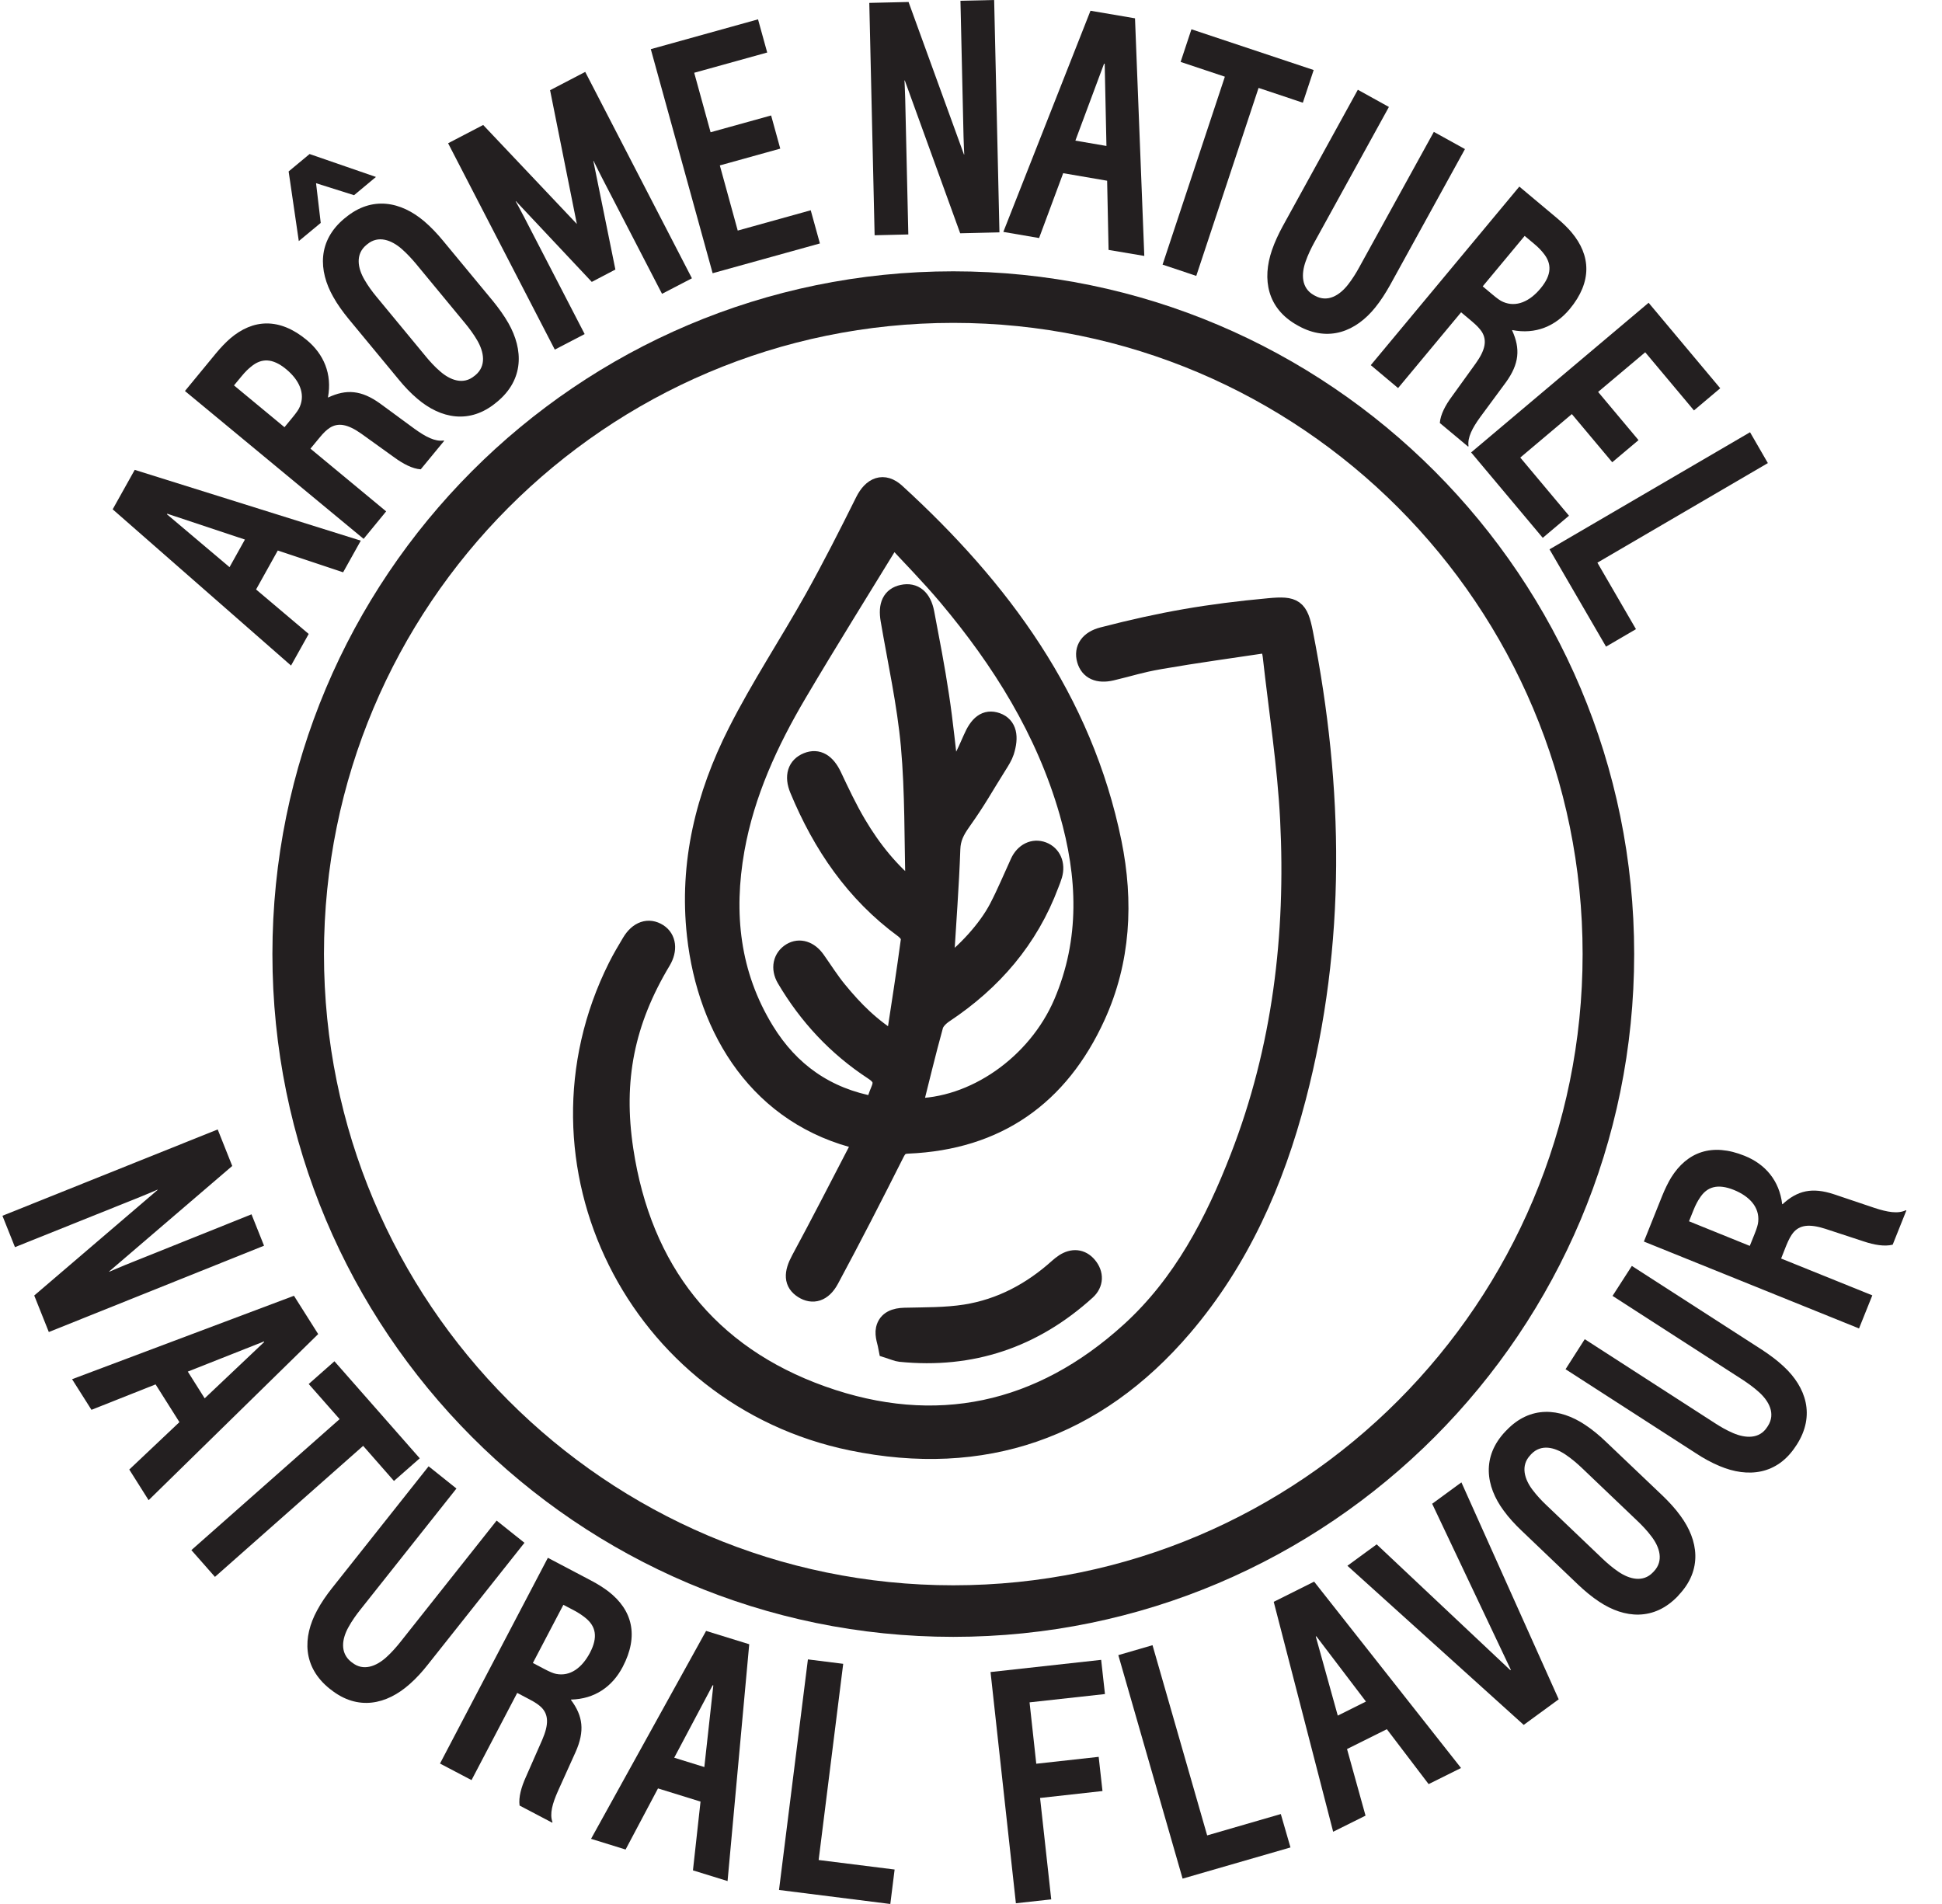 <?xml version="1.0" encoding="UTF-8"?> <svg xmlns="http://www.w3.org/2000/svg" xmlns:xlink="http://www.w3.org/1999/xlink" width="51px" height="50px" viewBox="0 0 51 50" version="1.1"><title>37C74C23-1DC2-47D4-B8D7-A6057C4D12C4</title><g id="Écrans" stroke="none" stroke-width="1" fill="none" fill-rule="evenodd"><g id="Products" transform="translate(-839, -1705)"><g id="Mojito" transform="translate(135, 1368)"><g id="Group-2-Copy-3" transform="translate(704.064, 84)"><g id="Icon_arome" transform="translate(0, 253)"><path d="M42.175,25.054 C42.175,34.583 34.472,42.308 24.971,42.308 C15.47,42.308 7.767,34.583 7.767,25.054 C7.767,15.527 15.47,7.802 24.971,7.802 C34.472,7.802 42.175,15.527 42.175,25.054 Z" id="Stroke-1" stroke="#231F20" stroke-width="1.354"></path><path d="M4.329,13.491 L4.321,13.506 L5.964,14.894 L6.368,14.169 L4.329,13.491 Z M8.947,15.029 L7.231,14.457 L6.661,15.48 L8.043,16.648 L7.579,17.478 L2.895,13.375 L3.474,12.339 L9.411,14.198 L8.947,15.029 Z" id="Fill-3" fill="#231F20"></path><path d="M7.619,10.961 C7.722,10.836 7.783,10.749 7.811,10.677 C7.956,10.334 7.795,9.98 7.451,9.695 C7.094,9.401 6.802,9.401 6.529,9.629 C6.464,9.68 6.38,9.758 6.277,9.884 L6.081,10.121 L7.407,11.219 L7.619,10.961 Z M10.985,12.325 C10.766,12.311 10.519,12.178 10.295,12.015 L9.423,11.388 C9.07,11.14 8.818,11.09 8.591,11.238 C8.513,11.291 8.439,11.356 8.316,11.507 L8.089,11.782 L10.077,13.429 L9.485,14.151 L4.793,10.268 L5.603,9.284 C5.737,9.121 5.869,8.987 5.981,8.889 C6.582,8.375 7.276,8.337 7.989,8.927 C8.439,9.299 8.662,9.821 8.549,10.433 L8.553,10.439 C9.033,10.213 9.428,10.245 9.916,10.596 L10.822,11.261 C11.112,11.47 11.361,11.602 11.589,11.568 L11.6,11.578 L10.985,12.325 Z" id="Fill-5" fill="#231F20"></path><path d="M12.421,9.852 C12.714,9.607 12.645,9.243 12.471,8.942 C12.377,8.778 12.254,8.615 12.161,8.502 L10.855,6.921 C10.761,6.809 10.625,6.658 10.481,6.533 C10.219,6.307 9.874,6.17 9.581,6.414 L9.556,6.434 C9.262,6.678 9.332,7.045 9.506,7.343 C9.6,7.509 9.723,7.672 9.816,7.784 L11.122,9.365 C11.215,9.478 11.35,9.63 11.495,9.753 C11.756,9.981 12.101,10.117 12.395,9.872 L12.421,9.852 Z M12.97,10.569 C12.27,11.151 11.506,10.992 10.897,10.472 C10.725,10.328 10.552,10.145 10.409,9.969 L9.091,8.375 C8.948,8.2 8.797,7.995 8.689,7.799 C8.293,7.103 8.279,6.32 8.98,5.738 L9.006,5.718 C9.707,5.134 10.471,5.295 11.08,5.814 C11.25,5.958 11.424,6.143 11.568,6.318 L12.885,7.91 C13.029,8.087 13.178,8.292 13.288,8.487 C13.683,9.183 13.696,9.966 12.996,10.548 L12.97,10.569 Z M9.234,5.126 L8.236,4.811 L8.359,5.854 L7.783,6.331 L7.516,4.502 L8.066,4.045 L9.809,4.647 L9.234,5.126 Z" id="Fill-7" fill="#231F20"></path><path d="M17.322,7.716 L15.734,4.646 C15.641,4.465 15.524,4.224 15.524,4.224 L15.518,4.226 L16.097,7.078 L15.477,7.403 L13.485,5.283 L13.479,5.287 C13.479,5.287 13.609,5.522 13.702,5.703 L15.29,8.773 L14.506,9.181 L11.704,3.762 L12.625,3.282 L15.085,5.882 L14.382,2.369 L15.305,1.888 L18.107,7.308 L17.322,7.716 Z" id="Fill-9" fill="#231F20"></path><polygon id="Fill-11" fill="#231F20" points="18.651 7.175 17.027 1.291 19.843 0.508 20.084 1.379 18.167 1.911 18.597 3.473 20.187 3.032 20.427 3.903 18.84 4.344 19.31 6.055 21.227 5.522 21.468 6.393"></polygon><path d="M25.152,6.126 L23.698,2.114 L23.689,2.114 C23.689,2.114 23.703,2.381 23.708,2.586 L23.79,6.157 L22.905,6.178 L22.765,0.076 L23.796,0.052 L25.251,4.057 L25.259,4.057 C25.259,4.057 25.244,3.787 25.24,3.585 L25.159,0.02 L26.044,0 L26.183,6.102 L25.152,6.126 Z" id="Fill-13" fill="#231F20"></path><path d="M28.947,1.675 L28.93,1.673 L28.177,3.693 L28.993,3.833 L28.947,1.675 Z M29.049,6.563 L29.011,4.746 L27.857,4.548 L27.224,6.251 L26.285,6.09 L28.574,0.282 L29.743,0.481 L29.987,6.721 L29.049,6.563 Z" id="Fill-15" fill="#231F20"></path><polygon id="Fill-17" fill="#231F20" points="30.467 6.949 32.103 2.014 30.941 1.626 31.225 0.769 34.435 1.839 34.151 2.697 32.988 2.309 31.352 7.245"></polygon><path d="M34.007,8.542 C33.211,8.101 33.079,7.33 33.338,6.573 C33.41,6.361 33.517,6.133 33.627,5.932 L35.595,2.357 L36.411,2.809 L34.446,6.377 C34.376,6.506 34.285,6.688 34.223,6.869 C34.108,7.194 34.107,7.566 34.441,7.751 L34.471,7.767 C34.804,7.951 35.116,7.753 35.331,7.482 C35.449,7.333 35.556,7.159 35.625,7.031 L37.591,3.463 L38.408,3.915 L36.439,7.491 C36.328,7.689 36.193,7.902 36.052,8.075 C35.55,8.699 34.829,8.997 34.035,8.558 L34.007,8.542 Z" id="Fill-19" fill="#231F20"></path><path d="M39.129,7.733 C39.254,7.838 39.339,7.9 39.412,7.929 C39.753,8.077 40.109,7.918 40.394,7.573 C40.691,7.216 40.693,6.921 40.466,6.646 C40.415,6.581 40.339,6.497 40.213,6.393 L39.976,6.195 L38.874,7.52 L39.129,7.733 Z M37.748,11.108 C37.764,10.887 37.897,10.638 38.062,10.416 L38.692,9.542 C38.943,9.191 38.994,8.937 38.848,8.708 C38.795,8.632 38.73,8.556 38.581,8.431 L38.307,8.201 L36.652,10.191 L35.935,9.589 L39.836,4.9 L40.815,5.72 C40.977,5.854 41.111,5.987 41.207,6.101 C41.717,6.708 41.75,7.404 41.159,8.116 C40.784,8.566 40.262,8.788 39.652,8.668 L39.646,8.675 C39.868,9.159 39.834,9.556 39.481,10.043 L38.813,10.948 C38.602,11.239 38.47,11.489 38.502,11.717 L38.491,11.728 L37.748,11.108 Z" id="Fill-21" fill="#231F20"></path><polygon id="Fill-23" fill="#231F20" points="38.57 11.881 43.231 7.951 45.112 10.196 44.422 10.778 43.142 9.251 41.905 10.292 42.966 11.558 42.276 12.139 41.215 10.874 39.861 12.016 41.14 13.543 40.451 14.124"></polygon><polygon id="Fill-25" fill="#231F20" points="40.629 14.426 45.895 11.351 46.363 12.161 41.886 14.776 42.899 16.522 42.113 16.981"></polygon><path d="M0.835,34.021 L4.075,31.249 L4.072,31.241 C4.072,31.241 3.826,31.348 3.637,31.424 L0.329,32.751 L0,31.927 L5.653,29.66 L6.035,30.619 L2.803,33.389 L2.806,33.397 C2.806,33.397 3.052,33.289 3.24,33.213 L6.541,31.889 L6.87,32.713 L1.218,34.98 L0.835,34.021 Z" id="Fill-27" fill="#231F20"></path><path d="M6.875,35.241 L6.867,35.228 L4.868,36.019 L5.311,36.721 L6.875,35.241 Z M3.331,38.591 L4.648,37.346 L4.022,36.355 L2.338,37.023 L1.829,36.219 L7.656,34.028 L8.292,35.034 L3.839,39.396 L3.331,38.591 Z" id="Fill-29" fill="#231F20"></path><polygon id="Fill-31" fill="#231F20" points="4.962 40.707 8.855 37.267 8.043 36.345 8.719 35.748 10.959 38.296 10.282 38.891 9.473 37.969 5.581 41.41"></polygon><path d="M8.593,44.347 C7.883,43.778 7.88,42.997 8.263,42.291 C8.367,42.094 8.511,41.887 8.653,41.708 L11.192,38.506 L11.923,39.09 L9.389,42.284 C9.298,42.398 9.178,42.564 9.087,42.731 C8.918,43.033 8.857,43.401 9.156,43.64 L9.182,43.659 C9.479,43.898 9.822,43.754 10.079,43.523 C10.221,43.396 10.353,43.242 10.445,43.127 L12.978,39.932 L13.709,40.515 L11.17,43.716 C11.03,43.895 10.861,44.082 10.691,44.229 C10.092,44.762 9.332,44.936 8.62,44.367 L8.593,44.347 Z" id="Fill-33" fill="#231F20"></path><path d="M14.225,43.826 C14.369,43.902 14.468,43.944 14.542,43.958 C14.909,44.03 15.22,43.799 15.429,43.403 C15.645,42.993 15.585,42.704 15.306,42.483 C15.241,42.431 15.149,42.363 15.005,42.287 L14.731,42.144 L13.93,43.671 L14.225,43.826 Z M13.581,47.415 C13.55,47.195 13.63,46.924 13.744,46.671 L14.177,45.686 C14.348,45.289 14.346,45.031 14.154,44.837 C14.086,44.773 14.008,44.713 13.836,44.624 L13.519,44.457 L12.319,46.747 L11.491,46.312 L14.324,40.909 L15.452,41.503 C15.641,41.601 15.797,41.704 15.915,41.793 C16.542,42.279 16.72,42.952 16.289,43.774 C16.017,44.293 15.553,44.618 14.932,44.632 L14.929,44.639 C15.247,45.063 15.297,45.457 15.052,46.009 L14.589,47.034 C14.443,47.362 14.366,47.635 14.445,47.85 L14.438,47.865 L13.581,47.415 Z" id="Fill-35" fill="#231F20"></path><path d="M18.669,44.261 L18.652,44.255 L17.642,46.159 L18.433,46.404 L18.669,44.261 Z M18.134,49.117 L18.333,47.311 L17.216,46.965 L16.365,48.57 L15.458,48.289 L18.479,42.829 L19.612,43.179 L19.043,49.398 L18.134,49.117 Z" id="Fill-37" fill="#231F20"></path><polygon id="Fill-39" fill="#231F20" points="20.394 49.632 21.153 43.577 22.08 43.693 21.435 48.845 23.43 49.095 23.317 50"></polygon><polygon id="Fill-41" fill="#231F20" points="26.615 49.981 25.949 43.909 28.854 43.589 28.954 44.487 26.974 44.705 27.15 46.317 28.789 46.136 28.889 47.034 27.25 47.216 27.543 49.879"></polygon><polygon id="Fill-43" fill="#231F20" points="30.993 49.334 29.305 43.465 30.203 43.204 31.638 48.199 33.572 47.638 33.826 48.515"></polygon><path d="M34.505,42.97 L34.491,42.977 L35.068,45.053 L35.808,44.684 L34.505,42.97 Z M37.454,46.852 L36.357,45.41 L35.311,45.931 L35.797,47.68 L34.947,48.103 L33.386,42.065 L34.447,41.535 L38.305,46.429 L37.454,46.852 Z" id="Fill-45" fill="#231F20"></path><polygon id="Fill-47" fill="#231F20" points="39.951 45.297 35.321 41.118 36.09 40.556 39.599 43.859 39.613 43.85 37.547 39.49 38.315 38.928 40.87 44.625"></polygon><path d="M43.37,41.265 C43.633,40.987 43.521,40.632 43.312,40.356 C43.2,40.204 43.059,40.057 42.952,39.955 L41.471,38.542 C41.365,38.441 41.211,38.307 41.053,38.201 C40.767,38.007 40.409,37.912 40.146,38.189 L40.125,38.213 C39.861,38.49 39.972,38.845 40.181,39.122 C40.295,39.274 40.434,39.421 40.541,39.521 L42.024,40.936 C42.13,41.037 42.283,41.171 42.441,41.277 C42.726,41.47 43.085,41.566 43.347,41.289 L43.37,41.265 Z M44.002,41.912 C43.374,42.571 42.598,42.505 41.932,42.061 C41.745,41.939 41.551,41.776 41.386,41.62 L39.893,40.194 C39.728,40.038 39.556,39.852 39.425,39.67 C38.949,39.027 38.843,38.251 39.47,37.59 L39.494,37.566 C40.121,36.905 40.897,36.973 41.563,37.417 C41.75,37.539 41.943,37.7 42.107,37.858 L43.603,39.282 C43.767,39.44 43.939,39.626 44.068,39.807 C44.543,40.451 44.649,41.227 44.022,41.887 L44.002,41.912 Z" id="Fill-49" fill="#231F20"></path><path d="M47.104,37.964 C46.613,38.732 45.836,38.812 45.099,38.501 C44.892,38.416 44.67,38.294 44.481,38.169 L41.05,35.957 L41.554,35.168 L44.979,37.377 C45.102,37.457 45.276,37.56 45.451,37.634 C45.77,37.771 46.14,37.797 46.345,37.476 L46.364,37.447 C46.57,37.126 46.394,36.799 46.137,36.565 C45.997,36.436 45.831,36.32 45.709,36.239 L42.284,34.031 L42.791,33.244 L46.222,35.455 C46.411,35.579 46.616,35.731 46.778,35.884 C47.365,36.427 47.614,37.169 47.123,37.937 L47.104,37.964 Z" id="Fill-51" fill="#231F20"></path><path d="M46.013,32.408 C46.074,32.256 46.105,32.154 46.11,32.078 C46.145,31.705 45.886,31.418 45.472,31.249 C45.041,31.076 44.76,31.164 44.571,31.465 C44.525,31.533 44.466,31.635 44.407,31.785 L44.292,32.072 L45.888,32.718 L46.013,32.408 Z M49.641,32.686 C49.425,32.741 49.148,32.69 48.885,32.602 L47.864,32.267 C47.452,32.137 47.197,32.165 47.024,32.377 C46.967,32.45 46.917,32.536 46.842,32.718 L46.711,33.05 L49.106,34.017 L48.757,34.886 L43.107,32.604 L43.582,31.418 C43.661,31.221 43.745,31.053 43.822,30.925 C44.242,30.252 44.893,30.005 45.753,30.353 C46.296,30.571 46.665,31.003 46.739,31.621 L46.748,31.624 C47.139,31.263 47.524,31.173 48.098,31.362 L49.161,31.72 C49.501,31.832 49.778,31.882 49.988,31.781 L50,31.788 L49.641,32.686 Z" id="Fill-53" fill="#231F20"></path><path d="M23.899,29.098 C25.512,29.114 27.168,27.953 27.858,26.345 C28.566,24.687 28.493,23.005 28.008,21.319 C27.394,19.182 26.241,17.341 24.826,15.657 C24.361,15.104 23.849,14.588 23.384,14.082 C22.528,15.482 21.683,16.83 20.876,18.197 C20.118,19.48 19.498,20.826 19.234,22.307 C18.937,23.984 19.109,25.593 20.015,27.071 C20.677,28.15 21.629,28.824 22.908,29.052 C22.959,28.906 22.997,28.774 23.052,28.648 C23.158,28.406 23.111,28.264 22.868,28.106 C21.92,27.486 21.161,26.672 20.585,25.694 C20.428,25.427 20.491,25.154 20.721,25.014 C20.932,24.888 21.18,24.965 21.355,25.212 C21.548,25.484 21.724,25.767 21.935,26.022 C22.349,26.526 22.801,26.992 23.449,27.38 C23.594,26.429 23.734,25.542 23.853,24.652 C23.864,24.572 23.759,24.448 23.678,24.387 C22.391,23.444 21.532,22.18 20.928,20.724 C20.786,20.381 20.872,20.125 21.142,20.016 C21.409,19.908 21.625,20.043 21.786,20.379 C21.988,20.807 22.189,21.235 22.429,21.641 C22.825,22.311 23.307,22.915 23.933,23.412 C23.954,23.355 23.974,23.323 23.972,23.294 C23.937,22.058 23.96,20.816 23.849,19.584 C23.748,18.474 23.503,17.374 23.315,16.272 C23.251,15.895 23.356,15.671 23.641,15.61 C23.937,15.546 24.146,15.714 24.219,16.101 C24.355,16.82 24.496,17.539 24.604,18.264 C24.714,18.98 24.782,19.703 24.868,20.424 C24.902,20.436 24.936,20.45 24.97,20.462 C25.202,19.988 25.271,19.891 25.48,19.405 C25.641,19.03 25.829,18.872 26.107,18.969 C26.389,19.07 26.436,19.351 26.316,19.733 C26.276,19.855 26.199,19.975 26.132,20.082 C25.733,20.716 25.611,20.965 25.178,21.576 C25.018,21.804 24.911,22.003 24.901,22.294 C24.867,23.261 24.792,24.226 24.734,25.192 C24.729,25.271 24.731,25.347 24.73,25.45 C25.3,25.033 25.867,24.417 26.163,23.851 C26.366,23.462 26.534,23.055 26.718,22.655 C26.839,22.39 27.08,22.272 27.316,22.361 C27.551,22.451 27.659,22.699 27.579,22.976 C27.554,23.059 27.523,23.138 27.491,23.219 C26.952,24.66 26,25.763 24.729,26.608 C24.614,26.684 24.488,26.805 24.453,26.929 C24.255,27.642 24.085,28.363 23.899,29.098 M22.569,29.941 C19.895,29.322 18.508,27.058 18.231,24.56 C18.02,22.668 18.462,20.893 19.305,19.229 C19.911,18.032 20.656,16.907 21.313,15.735 C21.783,14.893 22.22,14.032 22.649,13.169 C22.845,12.777 23.14,12.655 23.457,12.944 C26.214,15.465 28.369,18.374 29.137,22.127 C29.453,23.679 29.375,25.227 28.71,26.683 C27.751,28.785 26.114,29.941 23.783,30.04 C23.596,30.048 23.521,30.105 23.434,30.277 C22.875,31.389 22.307,32.497 21.717,33.593 C21.53,33.939 21.277,34 21.033,33.847 C20.773,33.683 20.773,33.44 20.962,33.089 C21.478,32.135 21.971,31.17 22.471,30.208 C22.515,30.125 22.537,30.03 22.569,29.941" id="Fill-55" fill="#231F20"></path><path d="M23.899,29.098 C25.512,29.114 27.168,27.953 27.858,26.345 C28.566,24.687 28.493,23.005 28.008,21.319 C27.394,19.182 26.241,17.341 24.826,15.657 C24.361,15.104 23.849,14.588 23.384,14.082 C22.528,15.482 21.683,16.83 20.876,18.197 C20.118,19.48 19.498,20.826 19.234,22.307 C18.937,23.984 19.109,25.593 20.015,27.071 C20.677,28.15 21.629,28.824 22.908,29.052 C22.959,28.906 22.997,28.774 23.052,28.648 C23.158,28.406 23.111,28.264 22.868,28.106 C21.92,27.486 21.161,26.672 20.585,25.694 C20.428,25.427 20.491,25.154 20.721,25.014 C20.932,24.888 21.18,24.965 21.355,25.212 C21.548,25.484 21.724,25.767 21.935,26.022 C22.349,26.526 22.801,26.992 23.449,27.38 C23.594,26.429 23.734,25.542 23.853,24.652 C23.864,24.572 23.759,24.448 23.678,24.387 C22.391,23.444 21.532,22.18 20.928,20.724 C20.786,20.381 20.872,20.125 21.142,20.016 C21.409,19.908 21.625,20.043 21.786,20.379 C21.988,20.807 22.189,21.235 22.429,21.641 C22.825,22.311 23.307,22.915 23.933,23.412 C23.954,23.355 23.974,23.323 23.972,23.294 C23.937,22.058 23.96,20.816 23.849,19.584 C23.748,18.474 23.503,17.374 23.315,16.272 C23.251,15.895 23.356,15.671 23.641,15.61 C23.937,15.546 24.146,15.714 24.219,16.101 C24.355,16.82 24.496,17.539 24.604,18.264 C24.714,18.98 24.782,19.703 24.868,20.424 C24.902,20.436 24.936,20.45 24.97,20.462 C25.202,19.988 25.271,19.891 25.48,19.405 C25.641,19.03 25.829,18.872 26.107,18.969 C26.389,19.07 26.436,19.351 26.316,19.733 C26.276,19.855 26.199,19.975 26.132,20.082 C25.733,20.716 25.611,20.965 25.178,21.576 C25.018,21.804 24.911,22.003 24.901,22.294 C24.867,23.261 24.792,24.226 24.734,25.192 C24.729,25.271 24.731,25.347 24.73,25.45 C25.3,25.033 25.867,24.417 26.163,23.851 C26.366,23.462 26.534,23.055 26.718,22.655 C26.839,22.39 27.08,22.272 27.316,22.361 C27.551,22.451 27.659,22.699 27.579,22.976 C27.554,23.059 27.523,23.138 27.491,23.219 C26.952,24.66 26,25.763 24.729,26.608 C24.614,26.684 24.488,26.805 24.453,26.929 C24.255,27.642 24.085,28.363 23.899,29.098 Z M22.569,29.941 C19.895,29.322 18.508,27.058 18.231,24.56 C18.02,22.668 18.462,20.893 19.305,19.229 C19.911,18.032 20.656,16.907 21.313,15.735 C21.783,14.893 22.22,14.032 22.649,13.169 C22.845,12.777 23.14,12.655 23.457,12.944 C26.214,15.465 28.369,18.374 29.137,22.127 C29.453,23.679 29.375,25.227 28.71,26.683 C27.751,28.785 26.114,29.941 23.783,30.04 C23.596,30.048 23.521,30.105 23.434,30.277 C22.875,31.389 22.307,32.497 21.717,33.593 C21.53,33.939 21.277,34 21.033,33.847 C20.773,33.683 20.773,33.44 20.962,33.089 C21.478,32.135 21.971,31.17 22.471,30.208 C22.515,30.125 22.537,30.03 22.569,29.941 Z" id="Stroke-57" stroke="#231F20" stroke-width="0.51"></path><path d="M33.274,16.879 C32.309,17.024 31.354,17.153 30.404,17.318 C29.845,17.416 29.673,17.489 29.12,17.62 C28.781,17.698 28.548,17.595 28.471,17.324 C28.391,17.042 28.545,16.815 28.896,16.724 C30.458,16.32 31.662,16.111 33.27,15.963 C33.92,15.903 34.037,15.975 34.164,16.625 C34.968,20.701 35.038,24.77 33.98,28.818 C33.404,31.031 32.49,33.094 30.999,34.841 C28.701,37.533 25.754,38.55 22.303,37.839 C16.677,36.682 13.584,30.543 16.156,25.397 C16.267,25.176 16.393,24.963 16.52,24.751 C16.707,24.44 16.971,24.354 17.217,24.51 C17.439,24.652 17.474,24.941 17.304,25.226 C16.344,26.826 16.036,28.363 16.315,30.202 C16.792,33.354 18.527,35.581 21.519,36.649 C24.509,37.716 27.263,37.115 29.621,34.969 C30.993,33.721 31.837,32.1 32.498,30.393 C33.606,27.539 33.962,24.558 33.809,21.522 C33.736,20.084 33.51,18.655 33.351,17.222 C33.339,17.118 33.303,17.014 33.274,16.879" id="Fill-59" fill="#231F20"></path><path d="M33.274,16.879 C32.309,17.024 31.354,17.153 30.404,17.318 C29.845,17.416 29.673,17.489 29.12,17.62 C28.781,17.698 28.548,17.595 28.471,17.324 C28.391,17.042 28.545,16.815 28.896,16.724 C30.458,16.32 31.662,16.111 33.27,15.963 C33.92,15.903 34.037,15.975 34.164,16.625 C34.968,20.701 35.038,24.77 33.98,28.818 C33.404,31.031 32.49,33.094 30.999,34.841 C28.701,37.533 25.754,38.55 22.303,37.839 C16.677,36.682 13.584,30.543 16.156,25.397 C16.267,25.176 16.393,24.963 16.52,24.751 C16.707,24.44 16.971,24.354 17.217,24.51 C17.439,24.652 17.474,24.941 17.304,25.226 C16.344,26.826 16.036,28.363 16.315,30.202 C16.792,33.354 18.527,35.581 21.519,36.649 C24.509,37.716 27.263,37.115 29.621,34.969 C30.993,33.721 31.837,32.1 32.498,30.393 C33.606,27.539 33.962,24.558 33.809,21.522 C33.736,20.084 33.51,18.655 33.351,17.222 C33.339,17.118 33.303,17.014 33.274,16.879 Z" id="Stroke-61" stroke="#231F20" stroke-width="0.51"></path><path d="M23.264,35.411 C23.237,35.256 23.157,35.067 23.192,34.907 C23.244,34.673 23.453,34.602 23.694,34.597 C24.229,34.584 24.768,34.593 25.292,34.511 C26.224,34.363 27.033,33.93 27.735,33.298 C27.784,33.256 27.833,33.214 27.887,33.179 C28.106,33.038 28.325,33.05 28.493,33.248 C28.669,33.458 28.661,33.705 28.461,33.887 C27.074,35.146 25.448,35.696 23.582,35.508 C23.501,35.5 23.422,35.461 23.264,35.411" id="Fill-63" fill="#231F20"></path><path d="M23.264,35.411 C23.237,35.256 23.157,35.067 23.192,34.907 C23.244,34.673 23.453,34.602 23.694,34.597 C24.229,34.584 24.768,34.593 25.292,34.511 C26.224,34.363 27.033,33.93 27.735,33.298 C27.784,33.256 27.833,33.214 27.887,33.179 C28.106,33.038 28.325,33.05 28.493,33.248 C28.669,33.458 28.661,33.705 28.461,33.887 C27.074,35.146 25.448,35.696 23.582,35.508 C23.501,35.5 23.422,35.461 23.264,35.411 Z" id="Stroke-65" stroke="#231F20" stroke-width="0.51"></path></g></g></g></g></g></svg> 